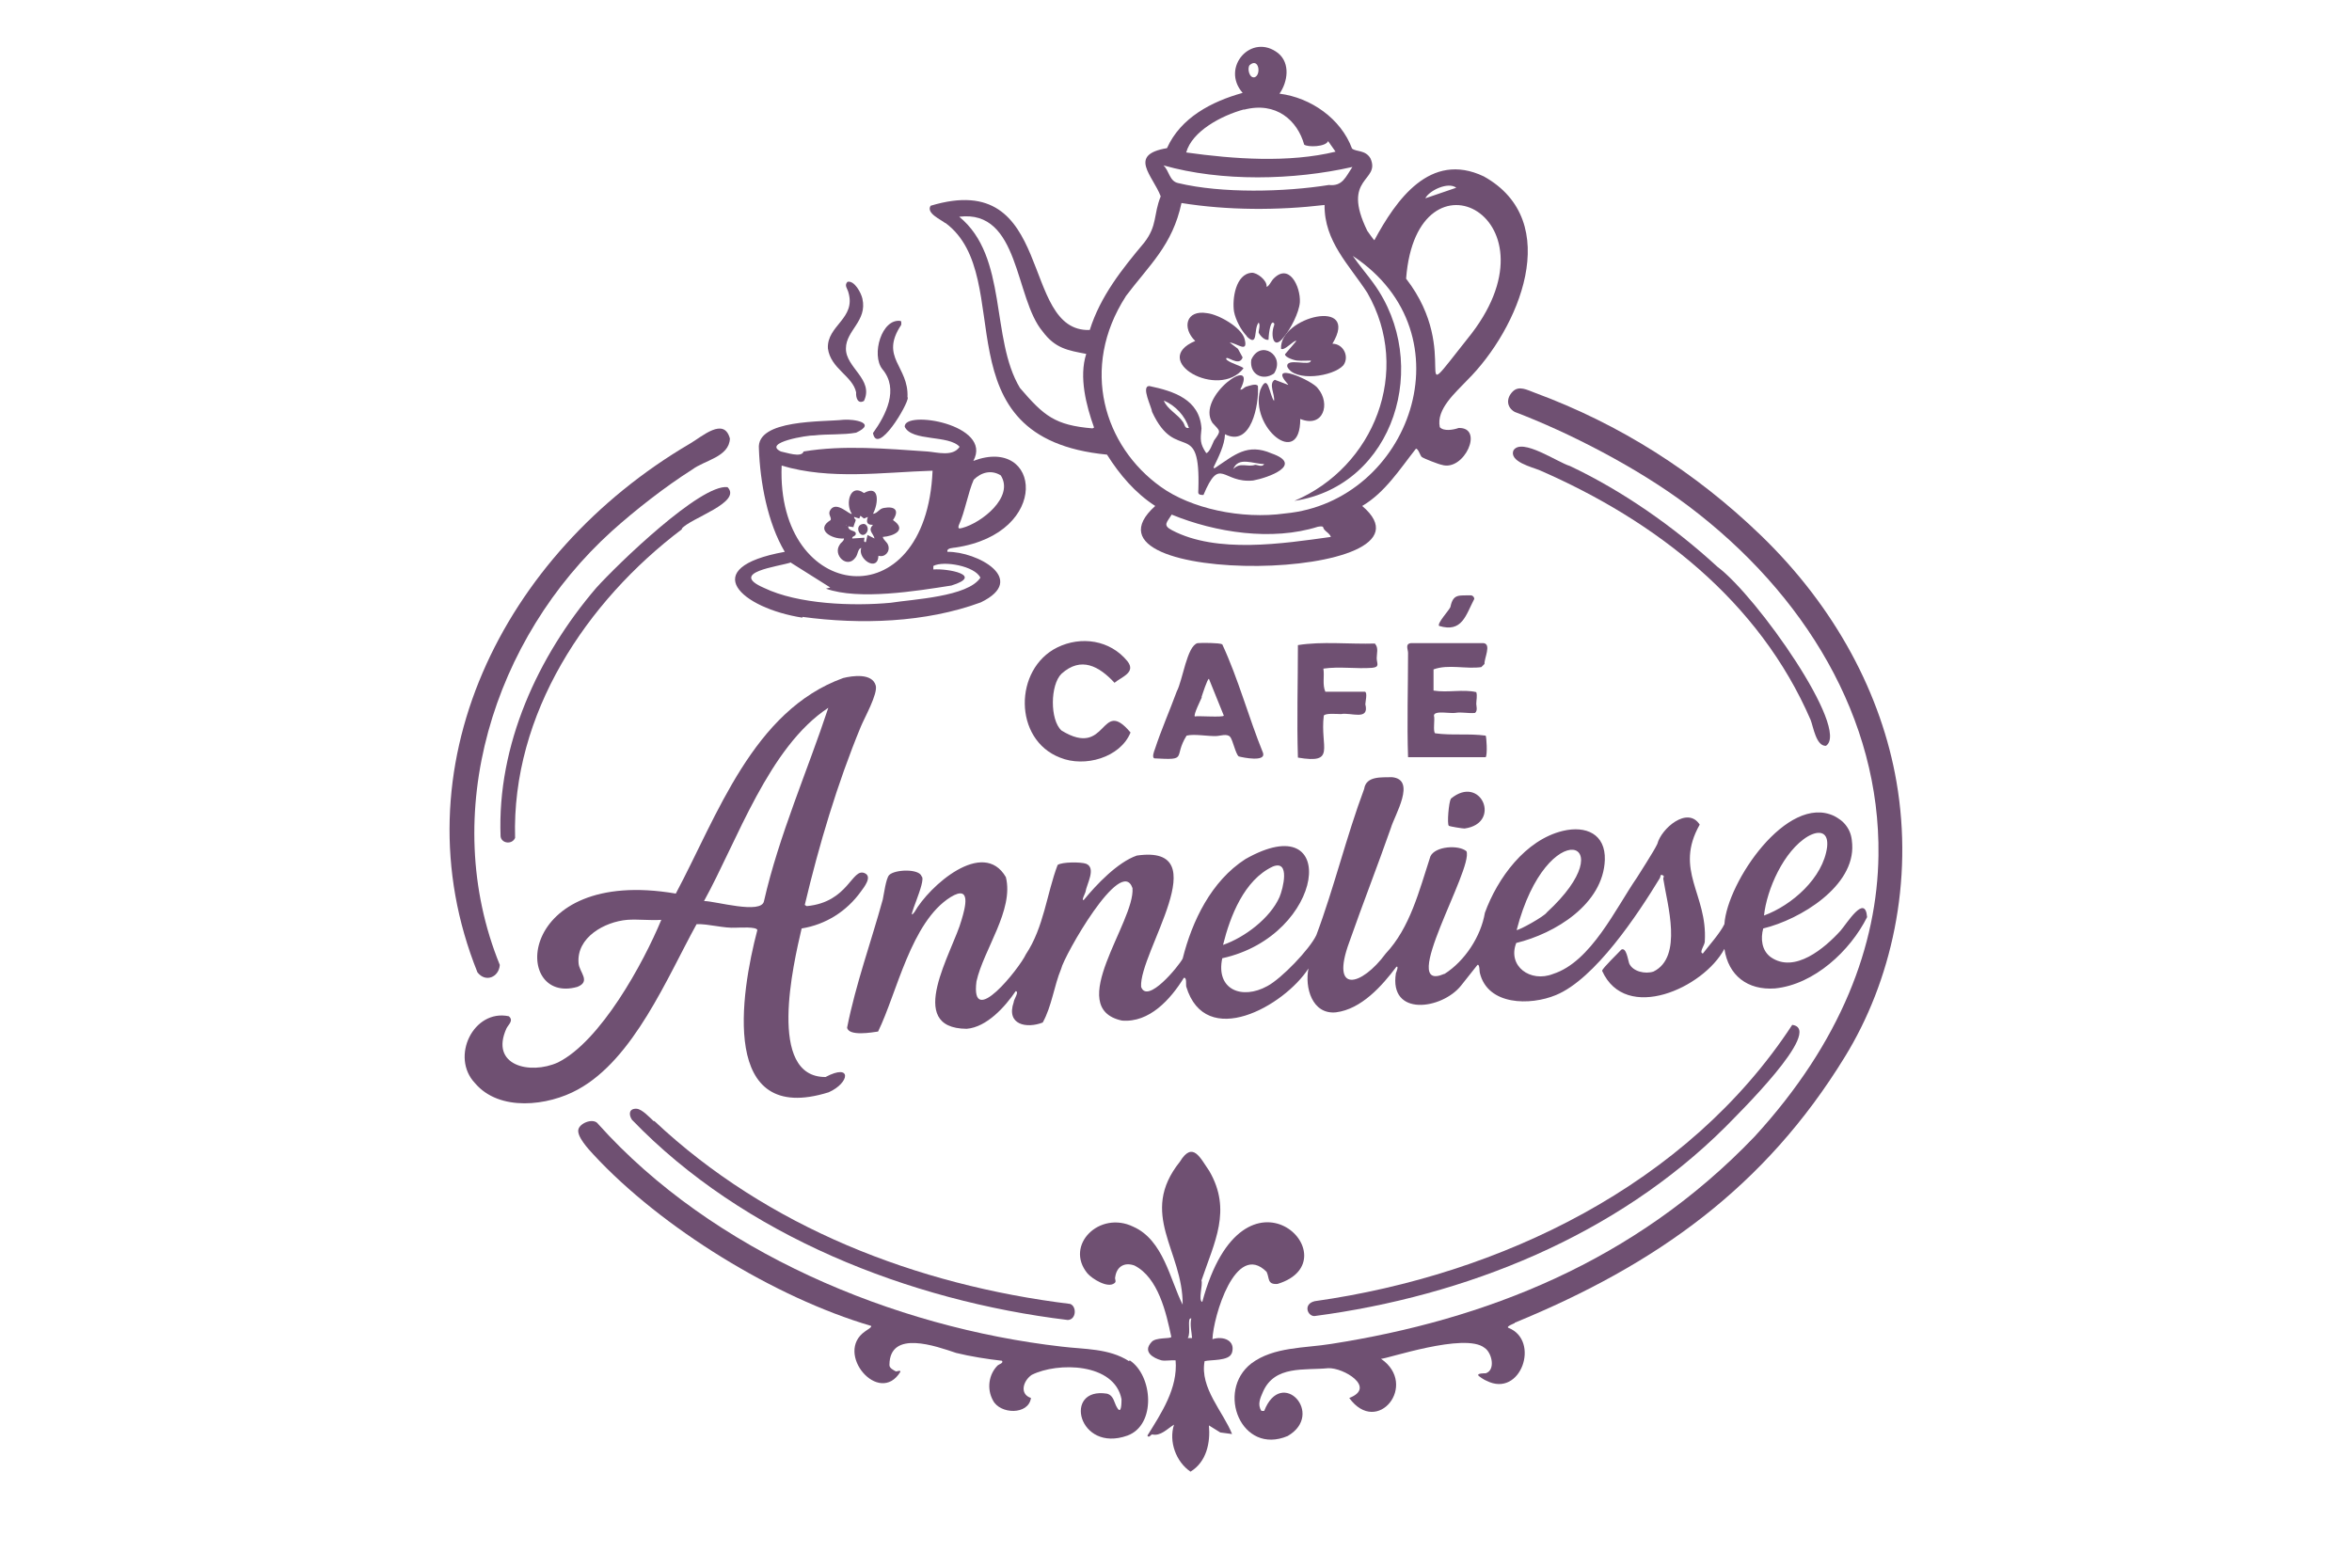 <?xml version="1.0" encoding="UTF-8"?>
<svg id="Ebene_1" xmlns="http://www.w3.org/2000/svg" version="1.1" viewBox="0 0 600 400">
  <!-- Generator: Adobe Illustrator 29.8.2, SVG Export Plug-In . SVG Version: 2.1.1 Build 3)  -->
  <defs>
    <style>
      .st0 {
        fill: none;
      }

      .st1 {
        fill: #6f5072;
      }
    </style>
  </defs>
  <g id="Ebene_2">
    <g id="line">
      <rect class="st0" width="600" height="400"/>
    </g>
  </g>
  <g>
    <path class="st1" d="M204.7,157.4c14.8,2,31.4,1.5,45.5-3.7,12.2-5.9-1-13-8.5-12.9-.3-1,1.5-1,2.1-1.1,24.5-3.7,21.7-28.6,4.5-22.1,5.1-9.3-17.8-13.1-17.5-8.7,1.8,3.8,11.2,2,14,5.1-1.7,2.6-5.7,1.4-8.2,1.2-10.3-.7-21.5-1.7-31.6,0-.5,1.7-4.6.2-5.8,0-4.8-2.3,7-4.2,8.5-4.1,3.4-.4,7.4-.1,10.7-.7,5.4-2.5-.5-3.5-3.2-3.3-5.1.6-22.3-.2-21.6,7.4.3,8.5,2.2,18.9,6.6,26.3-22.7,4.1-11,14.4,4.5,16.8ZM244.6,134c1.5-3.2,2.4-8.5,3.8-11.6,1.9-1.9,4.5-2.6,6.9-1.1,3.5,5.5-4.9,12.1-9.8,13.4-.8.2-1.2.3-.9-.7ZM199.4,118.8c12.4,3.7,25.7,1.7,38.5,1.3-1.6,38.4-39.9,33.7-38.5-1.3ZM201.8,143.6l10,6.3-1.1.3c8.4,3,23.1.6,32-.8,8.4-2.6-.9-4.4-4.6-4.1v-.9c2.6-1.4,10.6,0,12,3-3.2,4.9-17.3,5.5-22.9,6.4-9.6.9-23.6.4-32.3-3.8-9.2-4,3.6-5.4,6.9-6.5Z"/>
    <path class="st1" d="M127.5,246.2c-15.7-38.6-1.7-83.3,28.6-110.7,6-5.4,13.7-11.4,20.5-15.7,3.2-2.4,9.4-3.2,9.6-7.9-1.5-5.6-7.1-.5-10.2,1.3-47.9,28.1-75.1,82.9-54.2,134.9,2.1,2.7,5.5,1.2,5.7-1.9Z"/>
    <path class="st1" d="M173.9,134.9c2.2-2.7,15.5-6.7,11.7-10.6-6.8-.9-28.1,19.7-33.5,25.7-14.9,17.4-25.3,40.1-24.4,63.4.2,1.8,2.9,2.2,3.7.4-.9-31.6,18.1-60.3,42.6-78.8Z"/>
    <path class="st1" d="M231.5,101.4c.4-8-7.2-10.1-1.6-18.5,0-.4.1-.7-.1-1-4.9-.8-7.6,8.7-4.7,12.3,4.3,5.1.9,11.7-2.4,16.3,1.1,5.9,9-7.3,8.9-9.1Z"/>
    <path class="st1" d="M211.2,88.9c.7,5.2,6.3,7,7.2,11.2-.1,1.3.4,3.1,2,2.2,2.6-5.5-4.7-8.5-4.6-13.4,0-4.6,5.5-7,4.2-12.7-.3-1.4-2-4.7-3.8-4.3-.9.9,0,1.8.2,2.6,2.1,6.8-5.5,8.5-5.2,14.4Z"/>
    <path class="st1" d="M215.3,137.4c0,.7-.8,1-1.1,1.6-1.8,2.6,1.9,6.2,4,3.3.7-.8.6-2.3,1.5-2.5-1,2.8,4.2,6.3,4.4,2,1.6.5,3-1,2.5-2.6-.3-1-1.2-1.3-1.4-2.2,2.8-.2,6.3-1.8,2.6-4.3,1.7-2.5.5-3.6-2.3-3.1-1.3.2-1.6,1.4-2.8,1.5,1.4-2.6,1.8-7.6-2.3-5.3-3.6-2.6-4.8,2.8-3.1,5.3-.5.4-3.8-3.3-5.4-1.1-.9,1.2.3,1.9,0,2.7-4,2.4.2,4.9,3.3,4.7ZM217.7,134.6c0-.4.6-1.7.6-1.9,0-.2-.5-.4-.4-.8l1.3.4.3-.7.9.7,1-.4c-.5,1.3-.2,2.1,1.3,2-1.4,1.5,0,2,.4,3.5l-1.8-.9-.4,1.8c-.8.2-.3-.9-.4-1.1l-3.1.2c-.1-.7,1.1-.5.9-1.4-.2-.7-2-.5-1.9-1.7l1.3.2ZM215.9,133.9c.1,0,.1.1,0,.2v-.2Z"/>
    <path class="st1" d="M368.4,248.5c-12,5.2,7.5-26.8,5.7-31.3-2-1.7-8-1.3-9.2,1.3-2.9,8.9-5.2,18.2-11.4,24.8-6.2,8.4-14.2,10.4-9.3-2.9,3.4-9.7,7.2-19.4,10.6-29.1,1-3.4,6.6-12.4.3-13-2.6.1-6.6-.4-7.1,3-4.5,12-7.7,25.3-12.2,37.3-1.7,3.6-8.9,11.1-12.5,13-6.5,3.6-13.2.9-11.5-7.1,26.4-5.8,30.2-39.1,5.9-25.3-8.7,5.6-13.6,15.8-16,25.4-1,1.9-9,11.7-10.6,7.2-.6-8.7,19.7-36.5-1.1-33.5-4.9,1.7-10.3,7.4-13.5,11.3-.8.4.4-1.8.4-2,.3-2,2.8-6.1.2-7.2-1.3-.5-6.2-.5-7.3.3-2.8,7.4-3.5,15.9-8.1,22.8-1.6,3.5-14.2,19.4-12.6,6.9,1.8-8.1,9.6-18.2,7.5-26.6-5.8-10-19.6,2.3-23.3,8.9-2.6,3.4,3.2-8.1,1.8-9.1-.6-2-6.9-1.8-8.3-.3-.8.9-1.3,4.8-1.6,6.2-3,10.9-6.9,21.6-9.1,32.7.4,2.3,6.5,1.2,7.9,1,4.8-9.8,8.4-28,18.5-34.3,5.4-3.3,3.7,2.8,2.8,5.8-2.2,8.1-14.7,27.7,1.3,27.8,5.1-.4,9.8-5.6,12.5-9.6,1,.1-.5,2.1-.5,2.8-2,5.8,3.3,6.8,7.4,5.2,2.3-4.1,2.9-9.4,4.7-13.7.7-3.2,15.3-29.1,18.2-20.6.7,8.6-17.5,30.6-2.7,33.8,7,.6,12.4-5.4,15.8-10.9.8-.2.5,1.7.6,2.2,4.9,16.3,25,5,31.2-4.6-1,4.8.9,11.8,7,11.2,6.5-.8,11.8-6.8,15.4-11.6.7-.4,0,1.4-.1,1.6-1.8,11.2,11.7,9.3,16.6,3.2l4.2-5.3c.6-.3.5,1.8.6,2,2,8.4,12.9,8.4,19.4,5.7,10-4.1,20.9-20.6,26.5-29.8.3-.5,0-1.2.9-.7.3.2,0,.5,0,.8,1,6.5,5.1,20-2.5,23.7-2.1.7-5.3,0-6.2-2.1-.3-.8-.7-4.2-2-3.5-.7.8-4.8,4.7-4.9,5.4,6,13.4,25.9,4.4,31.2-5.6,1,6.8,5.9,10.6,12.9,10.1,10-1,19.2-9.6,23.5-18.2-.5-6.1-5.2,1.7-6.8,3.5-4,4.4-11.7,11-17.8,6.7-2.3-1.7-2.6-4.7-1.9-7.3,9.5-2.3,23.4-10.8,22.7-21.5-.1-1.5-.3-2.9-1.3-4.4s-2.2-2.2-3.3-2.8c-12-5.7-27.3,16.9-28,27.6-1.1,2.3-3.9,5.4-5.5,7.5-1.1-.3.6-2.2.5-3.2.7-12-7.9-18-1.3-29.7-3.1-4.8-9.8,1-10.8,4.9-.8,1.8-4.8,7.9-5.2,8.6-5.4,7.8-11.7,21.5-21.4,24.6-5.8,2.3-11.7-2-9.4-7.9,9.9-2.4,22.2-9.9,22.6-21.2.2-6.6-4.8-8.8-10.7-7.4-9.6,2.3-16.7,12.1-19.9,20.9-1,6-5.1,12.3-10.3,15.6ZM324.7,221.1c4.5-1.8,2.6,5.7,1.7,7.8-2.4,5.4-8.9,10.3-14.4,12.2,1.8-7.3,5.4-16.6,12.7-20ZM461.2,213.4c3-1.7,5.3-1.1,4.9,2.7-1,7.9-9,14.9-16.1,17.5.7-6.6,5-16.5,11.2-20.2ZM394.6,232.8c-.6,1-7.1,4.6-7.7,4.5,7.8-30,27.9-23.1,7.7-4.5Z"/>
    <path class="st1" d="M177.7,235.8c3.1-.1,6.9,1.1,10.1.9.9,0,5.2-.3,5.4.6-4.3,16.3-9.6,50.1,18.2,41.4,5.4-2.4,6-7.5-.8-3.9-15,.1-8.2-28.9-6.1-37.9,6.2-1,11.5-4.4,15.1-9.4.8-1.1,3-3.8,1-4.7-3.3-1.5-4.1,7.4-14.8,8.4l-.5-.3c3.6-15.2,8.3-31,14.3-45.5.9-2.2,4.4-8.4,3.8-10.5-.9-3.2-5.9-2.5-8.3-1.9-23,8.3-32.1,35.1-42.7,55-41-7-41.9,28.6-25.1,23.8,3.5-1.4.5-3.7.3-6-.6-6.6,6.6-10.6,12.4-11.1,2.8-.2,5.8.2,8.7,0-4.6,11.1-15.5,31-26.4,36.4-7.1,3.2-17.4.8-13.1-8.7.5-1,1.9-2,.6-3.1-9-1.9-15,10.4-8.6,17.1,6.2,7.3,18.6,5.8,26.2,1.6,14.3-7.8,22.8-28.6,30.3-42.2ZM211.3,180.6c-5.2,15.8-12.6,32.6-16.4,49.3-.6,3.5-12.4,0-15.3,0,8.5-15.4,16.5-39.3,31.7-49.3Z"/>
    <path class="st1" d="M370.1,203.9c-.5.7-1,6.4-.5,6.8.3.2,3.5.7,4,.7,9.6-1.3,4.2-14-3.5-7.6Z"/>
    <path class="st1" d="M386.4,337.5c36.3-14.9,63.9-34.7,84.2-67.8,11.9-19.3,17.6-44.7,13.2-70.2-3.8-22.1-15.4-44.4-34.7-63-16.6-16-35.9-28.3-57.6-36.3-1.9-.7-4-1.9-5.6-.3-1.7,1.7-1.6,4,.5,5.2,13.7,5.2,31.3,14.2,44.3,24,29.7,22.4,49,54.2,48.5,89.2-.3,22.7-9.4,47.5-31.6,71.7-30.6,32-68.9,46.8-108,52.9-6.7,1.1-14.7.7-20.4,5-9.1,7.1-2.5,23.5,9.3,18.5,9.6-5.6-1.6-17.7-6-6.4h-.7c-1.1-1.6-.3-3.3.4-4.9,3-6.8,10.6-5.4,16.6-6,3.9-.2,12.4,4.9,5.4,7.6,7.2,9.9,17.7-3.4,8.1-10,1.3.1,21.4-6.8,26.4-2.8,1.9,1.2,2.9,5.7.3,6.5-.4,0-2.1,0-1.9.5,0,.2,1.7,1.3,2.1,1.4,8.8,4.5,13.8-10.3,5.6-13.5-.7-.3,1.4-1.1,1.6-1.2Z"/>
    <path class="st1" d="M461.9,183.7c.7,1.8,1.4,6.7,3.9,6.6,6.3-4.1-17.6-38.2-27.7-45.7-11.1-10.2-24.1-19.3-37.6-25.7-3.1-.9-12.3-7.3-14.4-4-1.2,2.9,4.8,4.3,6.7,5.1,29.6,12.9,56,33.4,69.1,63.7Z"/>
    <path class="st1" d="M335.4,332c-3,.7-1.9,3.8-.1,3.8,38.7-5.1,77-20.5,104.9-48.3,2.6-2.7,25.4-24.9,17-26-26.7,40.8-74.4,63.8-121.8,70.5Z"/>
    <path class="st1" d="M314.2,345.4c1.2-3.4-2.2-4.6-4.9-3.7.2-5.7,5.9-25.1,13.8-17.2.8,1.6.1,3.3,2.8,3.1,19.7-6-8.6-34.7-19.2,4.6-1.1-.4.2-4.4-.2-5.5,3.3-9.8,7.8-17.9,2-27.9-2.3-3.3-4.2-7.8-7.5-2.4-10.7,13.4.8,22.7.7,36.5-3.2-6.3-4.9-16.5-12.6-19.9-8.6-4.2-17.6,4.7-11.7,11.9,1.2,1.4,5.2,3.9,6.9,2.5.6-.4,0-1,.2-1.6.4-2.7,2.4-3.8,4.9-2.9,6.1,3.1,8.1,12.1,9.4,18.2-.1.6-4.1,0-5.1,1.4-2.2,2.4.4,4,2.6,4.6,1,.2,2.5-.1,3.6,0,.6,7.1-3.6,13.4-7.2,19.2.4.7.8-.2,1.2-.3,2.2.5,3.8-1.4,5.6-2.5-1.4,4.3.5,9.5,4.2,12,4.1-2.5,5.1-7.4,4.7-11.8l2.9,1.8,3,.4c-2.2-5.6-8.3-11.8-7-18.6,1.6-.4,6.2,0,6.9-2ZM303,341.4c.9-1.3-.3-5.3.9-5-.4,1.7.1,3.4.2,5h-1.1Z"/>
    <path class="st1" d="M288,347.3c-5.1-3.3-11.4-3-17.1-3.7-43-4.9-89.2-24.3-118.3-56.8-1.1-1.6-4.4-.4-5,1.2-.7,1.8,2.6,5.3,3.8,6.6,17.3,18.7,46.3,36.5,70.8,43.7.4.3-1.3,1.2-1.5,1.4-8,5.5,3.6,19.2,9,10.3,0-.5-.9,0-1.2-.1-.5-.3-1.7-.8-1.6-1.7.1-9,11.9-4.7,17-3,3.6.9,8.1,1.6,11.7,2,.5.6-.8.9-1.1,1.2-2.3,2.3-2.8,6-1.2,8.9,1.8,3.6,9.1,3.8,9.7-.6-3-1-2-4.4.2-5.9,6.6-3.3,21.1-3.1,22.9,6.2,0,.8,0,4.1-1.1,2.2-.8-1.2-.8-3.1-2.6-3.6-11.3-1.8-7.4,15.2,5.2,10.7,7.4-2.7,6.5-15.3.6-19.2Z"/>
    <path class="st1" d="M166.8,286.1c-1.1-1-3-3.1-4.4-3.2-1.9-.1-2.1,1.4-1.2,2.8,28.5,29.6,70.7,46.2,111.2,51.1,2.2-.1,2.3-3.5.6-4.1-39.1-4.8-77.2-19.5-106.1-46.7Z"/>
    <path class="st1" d="M377.9,170.2l.8-.8c-.1-1.4,1.8-5-.2-5.3-6.1,0-12.5,0-18.6,0-1.5.2-.7,1.6-.7,2.5,0,8.7-.3,18,0,26.6h19.8c.5-.6.2-5.3,0-5.5-4.3-.6-8.7,0-12.9-.6-.6-.5,0-3.6-.3-4.5,0-1.4,4.1-.5,5.4-.7,1.7-.3,3.4.2,5.1,0,.7-.6.3-1.8.3-2.3,0-1,.3-2,0-3-3.3-.8-7.4.2-10.9-.4v-5.4c3.8-1.4,8.3,0,12.3-.6Z"/>
    <path class="st1" d="M302.7,187.7c2-.5,5.4.2,7.6.1.9,0,2.7-.7,3.5.2.7.8,1.4,4.4,2.2,5,1.1.3,7,1.5,6.2-.9-3.7-9.1-6.3-18.9-10.4-27.7-.7-.4-5.3-.4-6.3-.3-2.7.7-3.8,9.5-5.3,12.3-1.8,4.9-4,9.9-5.6,14.8-.2.5-.8,2.1-.1,2.3,8.8.5,4.7-.2,8.2-5.8ZM306.5,177.9c.2-.6,1.5-4.7,1.9-4.7l3.8,9.4c-.3.5-6.5,0-7.4.2-.4-.4,1.5-4.2,1.8-4.9Z"/>
    <path class="st1" d="M284.2,174.3c1.9-1.6,5.7-2.7,3.4-5.6-4.4-5.4-11.8-6.5-17.9-3.5-11.1,5.5-11.2,23.5.7,28.1,6.3,2.6,15.4,0,18-6.4-7.8-9.3-5.7,6.8-17.6-.5-3-2.7-2.9-11.7,0-14.5,5-4.5,9.6-1.9,13.5,2.3Z"/>
    <path class="st1" d="M350.8,164.2c-6.5.2-13.6-.6-19.7.4,0,9.5-.3,19.2,0,28.7,9.9,1.7,5.6-2.6,6.6-10.7.4-.7,3.5-.4,4.4-.4,2.5-.5,7.3,1.8,6.2-2.5,0-.6.6-3-.1-3.2h-10.1c-.8-1.8-.2-3.9-.5-5.9,4.1-.6,8.3.1,12.4-.2,2.1-.2,1.2-1.1,1.2-2.5,0-1.1.5-2.6-.4-3.6Z"/>
    <path class="st1" d="M376.1,152.9c0-.5-.3-.9-.8-1-3.1.1-4.6-.5-5.3,3-.4.9-3.4,4.1-2.9,4.8,5.9,1.8,6.8-2.7,9-6.9Z"/>
    <path class="st1" d="M221,136c.8-.9.2-2.5-.9-2.3-2.4.4-.6,4.1.9,2.3Z"/>
    <path class="st1" d="M241.2,56.9c18.7,13.9-2.3,54.9,41.2,59.1,3.2,5.1,7.2,9.8,12.3,13.1-23.6,21.2,75.9,19.6,52.8,0,5.8-3.4,9.6-9.4,13.7-14.6.6-.1,1.1,1.8,1.5,2.1.5.4,4.4,1.9,5.1,2,5.7,1.8,10.9-9.6,4.3-9.4-1.4.5-3.8.9-4.8-.2-1-4.6,4.1-8.9,7-12,13.1-13,24.9-40.5,4.2-52-13.7-6.5-22.4,6.1-27.9,16.3-.1,0-1.6-2.1-1.8-2.4-6.8-13.9,3.5-12.5.8-18.5-1.3-2.2-3.6-1.6-4.7-2.5-2.8-7.6-10.5-13-18.5-14,2.1-3,2.8-7.7-.3-10.3-6.8-5.4-14.8,3.6-9.1,10.1-7.9,2.2-15.8,6.3-19.3,14.1-10.1,1.7-3.6,7-1.6,12.3-1.9,4.7-.8,7.4-4.2,11.8-5.7,6.8-11.2,13.7-13.9,22.3-18.1.6-8.6-41.4-40.6-31.7-1.2,1.9,2.6,3.5,3.7,4.4ZM299,135.3c-2.5-1.3-1.3-2-.1-4,11.2,4.6,25.6,6.8,37.3,3.1,1.8-.3,1.1.2,1.7.8.5.6,1.3.9,1.6,1.8-12.2,1.7-29.1,4.3-40.5-1.7ZM371.5,47.9l-7.9,2.7c1-2,5.8-4.3,7.9-2.7ZM374.3,86.5c-15.8,19.9-.8,3.7-15.6-15.4,2.7-35.4,40.7-15.3,15.6,15.4ZM318.8,16.6c2.3-2,3,2.4,1.3,3.1-1.4.4-2-2.3-1.3-3.1ZM317.3,28c8.3-2.2,13.7,2.8,15.4,8.9.9.7,5.5.6,6.1-.9l1.9,2.7c-11.9,2.9-26,1.9-38.1.2,1.5-5.4,8.9-9.4,14.8-11ZM345,42.6c-1.7,2.5-2.5,5-6,4.6-11.3,1.8-27.3,2.2-38.5-.5-2.2-.5-2.2-3.1-3.7-4.5,14.8,4.2,33.2,3.8,48.2.4ZM287.1,75.7c6.1-8.1,12-13.1,14.3-23.9,11.8,1.9,24.7,1.9,36.5.5-.1,9.3,6.3,15.3,10.9,22.4,11.5,20,1.7,44.5-18.6,53.1,25.6-3.9,35-35.1,20.2-55.5-1.5-2.1-3.5-4.4-5.3-7,30.2,20,14.5,62.7-17.2,65.7-11.3,1.6-24.2-1.3-31.8-6.8-14.4-10.3-20.7-30.3-8.9-48.6ZM266,84.6c3.2,4.3,6.4,4.8,11.1,5.7-1.9,5.9,0,13.2,2,18.8l-.4.2c-9.6-.8-12.4-3.2-18.5-10.3-7.6-12.6-3-33.5-15.5-43.7,15.5-1.9,14.1,20.8,21.3,29.3Z"/>
    <path class="st1" d="M305.7,124.9c0,.9-.3,1.4,1.3,1.4,4.3-10.2,4.8-2.9,12.7-3.7,3.8-.7,13-4,4.7-6.9-6.2-2.7-9.5.4-14.3,3.6-.3.2-.5.3-.5-.1,1.2-2.5,2.8-5.6,2.9-8.4,6.7,3.4,8.7-7.6,8.4-12.3-.4-.8-2.4,0-3.1.2-.5.2-.8.8-1.4.7,4.8-9.5-11.5,1.8-7.1,8.5,2,2.2,2.3,1.9.4,4.5-.3.6-1.2,3.2-2,3.2-1.6-2.4-1.5-3.4-1.2-6.3-.5-7.4-7.1-9.5-13.3-10.8-2.2,0,.6,5.4.7,6.6,6.2,13.4,12.4,1.1,11.8,19.9ZM322.5,118.4c-.5.9-1.7.2-2.3.2-2,.7-3.8-.8-5.6,1.1,1.3-3.3,5.1-1.3,7.9-1.3ZM303.2,109.2c-1,.2-1-1-1.4-1.5-1.3-2-4.1-3.3-4.9-5.5,3,1.3,5.4,3.9,6.4,7Z"/>
    <path class="st1" d="M318,85.8c3.1,3,1.7-1.9,3.1-3.5.5.7-.1,2.2,0,2.6.4.8,1.5,2,2.5,1.8,0-.6.3-4.6,1.2-4.4.5.4.2.5.2.8-.9,2.3-.2,6.5,2.5,2.9,1.7-2,3.9-6.2,4.1-8.9.2-4-2.8-10.3-6.9-5.8-.2.2-1.3,2.2-1.6,1.8.2-1.5-2.4-3.6-3.8-3.5-4.1.3-5,6.7-4.5,9.9.4,2.1,1.8,4.8,3.3,6.3Z"/>
    <path class="st1" d="M317.2,94c0-.5-4-1.5-4.4-2.4-.1-1.2,3.3,2.2,4.2-.4l-1.2-2.2-2.1-1.6c1.8.1,4.8,2.9,3.8-.9-.8-3-6.7-6.3-9.6-6.6-5.4-.9-6.4,3.8-3,7.1-11.8,5,6,15.1,12.3,7Z"/>
    <path class="st1" d="M328.6,98.2s-3.4-1.3-3.4-1.3c-1.7,1,.1,3.8-.2,5.4-1.2-1.6-1.5-7.5-3.5-2.8-2.8,9.4,10.2,20.3,10.2,7.4,5.9,2.4,7.8-3.9,4.5-7.8-1.3-2-13.2-7.2-7.6-1Z"/>
    <path class="st1" d="M326.8,89c.9.6,3.4-2.4,3.9-2l-2.9,3.4c0,.8,2.5,1.6,3.2,1.6,1.1.1,2.3,0,3.4,0,0,1.6-6.5-.9-6,1.6,1.9,3.9,11.7,2.5,14.3-.4,1.6-2.2,0-5.5-2.8-5.5,7.2-11.9-13.6-6.9-13.1,1.3Z"/>
    <path class="st1" d="M325,95.3c3-4.6-3.5-8.8-5.8-3.5-.5,3.7,2.9,5.5,5.8,3.5Z"/>
  </g>
</svg>